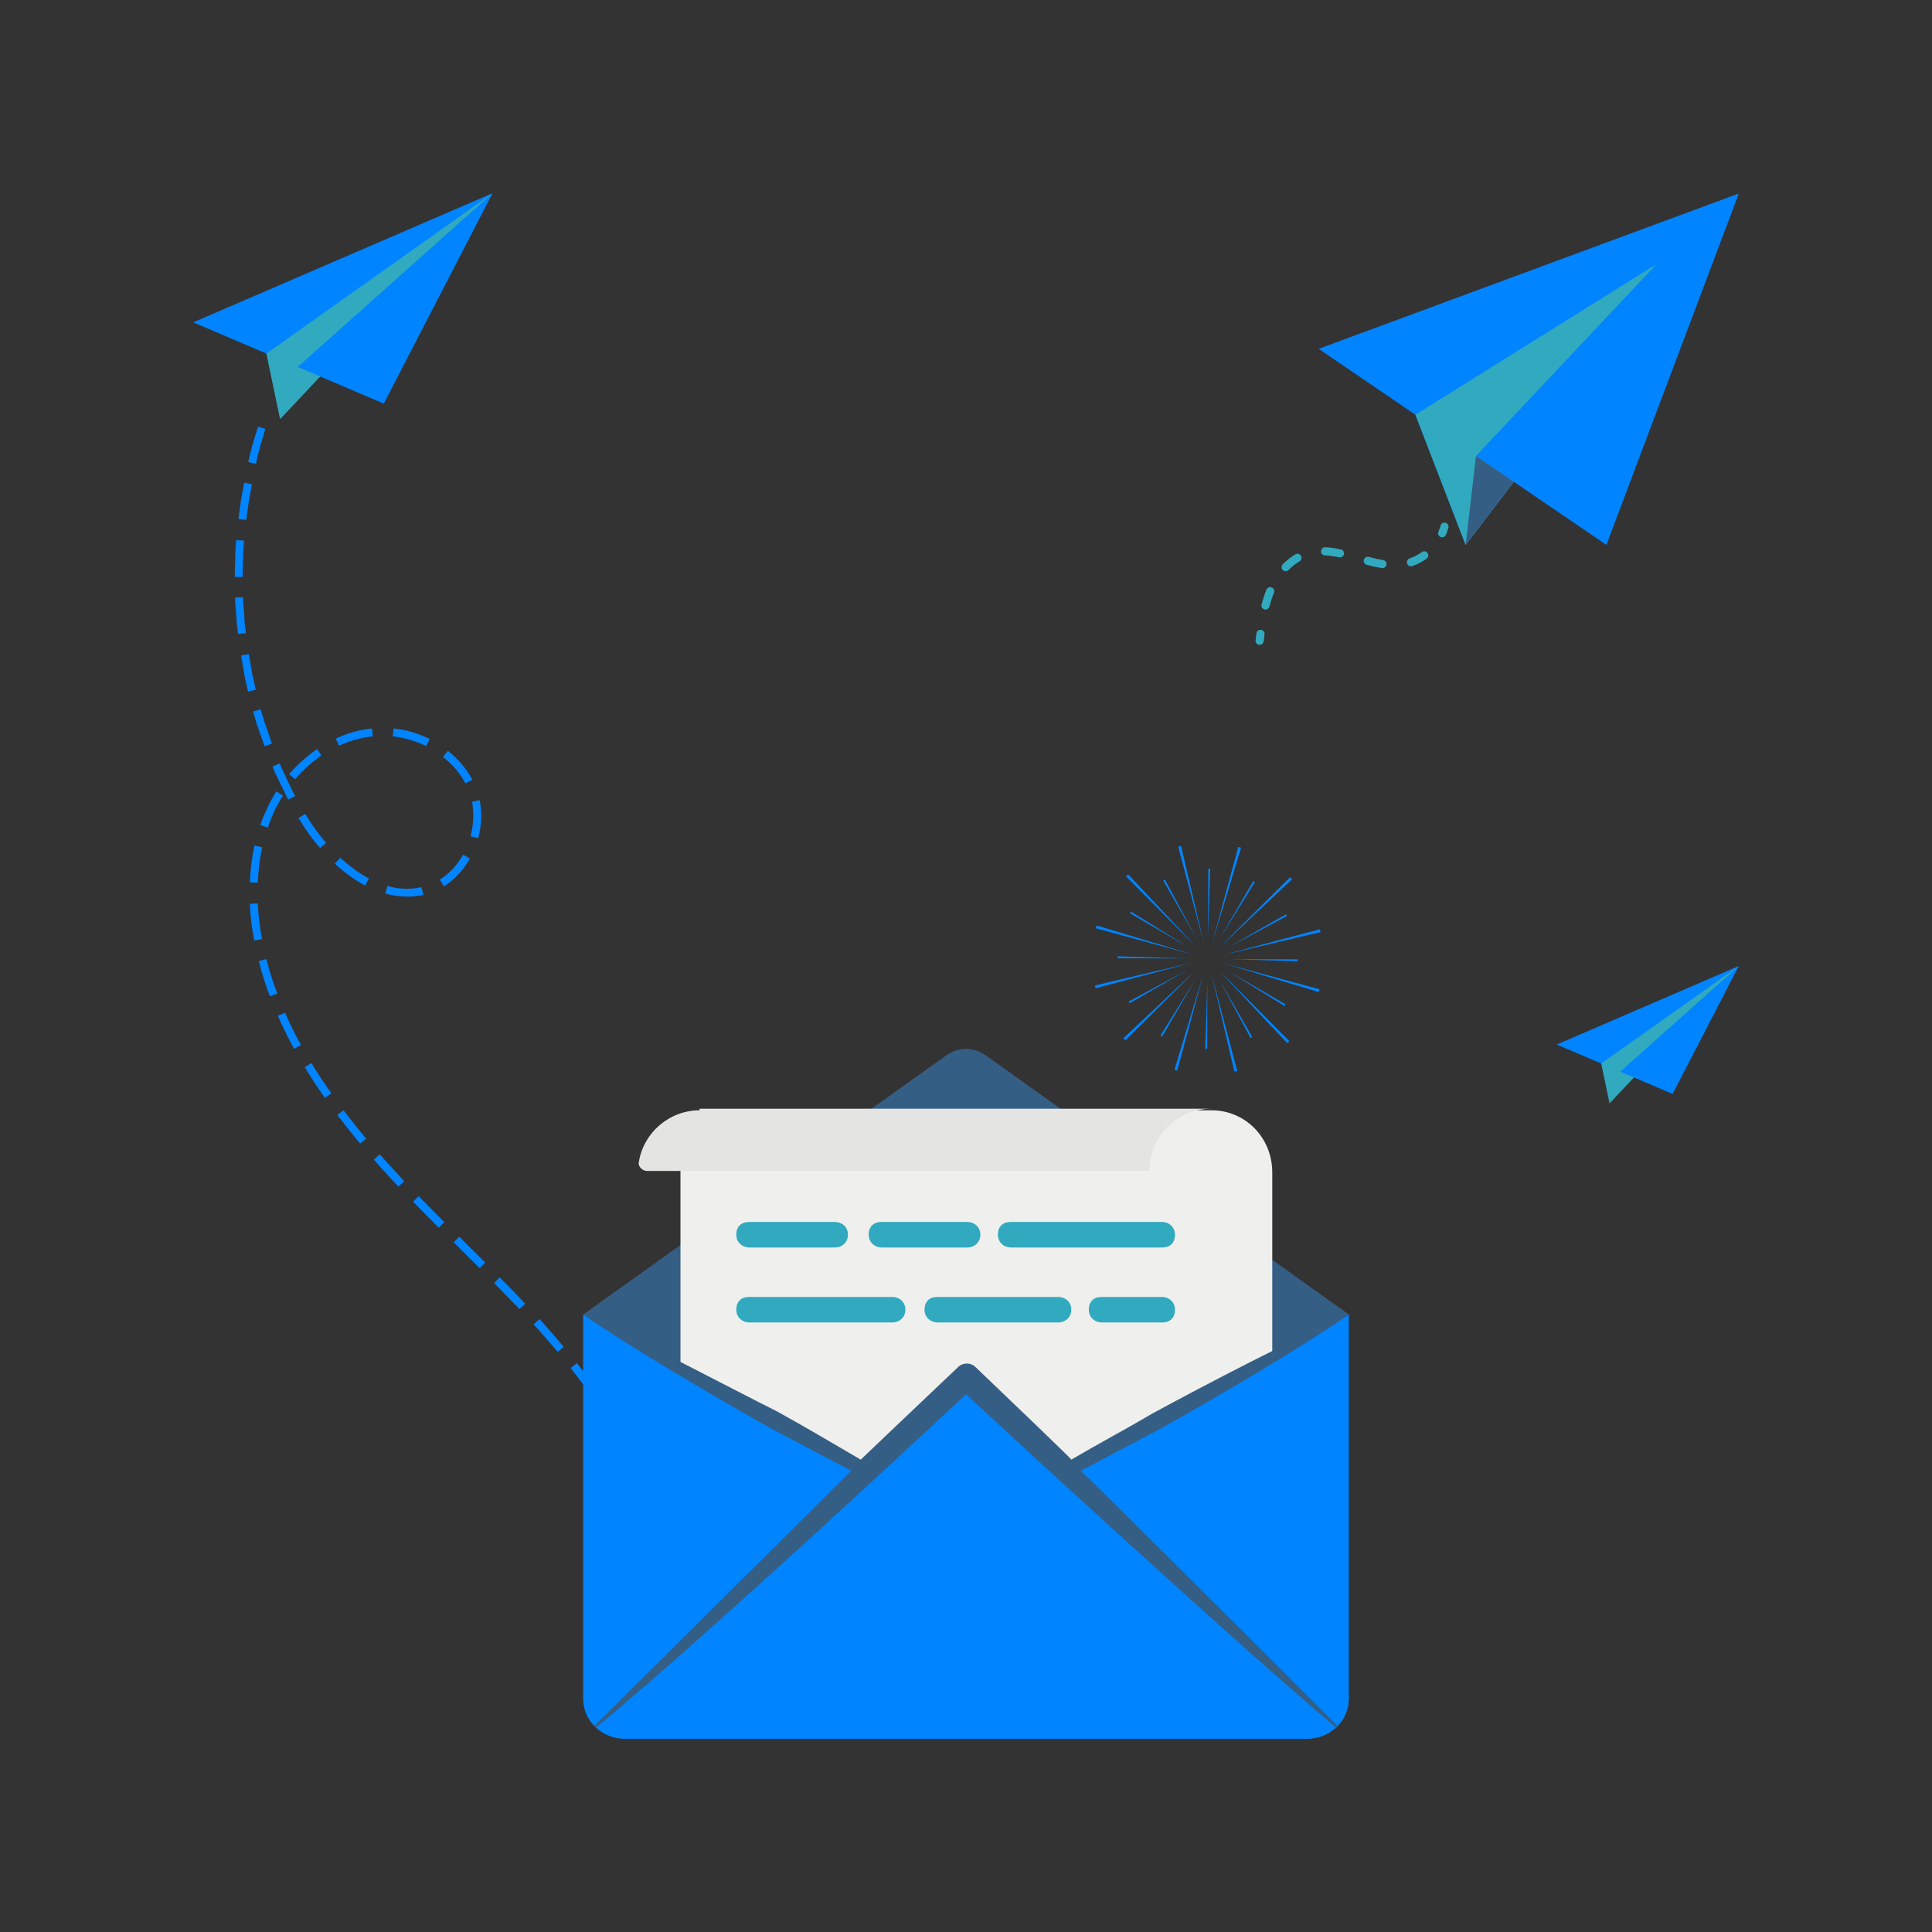 <svg xmlns="http://www.w3.org/2000/svg" xmlns:xlink="http://www.w3.org/1999/xlink" width="1080" viewBox="0 0 810 810" height="1080" preserveAspectRatio="xMidYMid meet"><rect x="0" y="0" width="810" height="810" fill="#333333" stroke="none"/><defs><clipPath id="8b4090622e"><path d="M 98 178 L 282 178 L 282 699 L 98 699 Z M 98 178 " clip-rule="nonzero"></path></clipPath><clipPath id="afc049e8e8"><path d="M 412.742 275.508 L 278.336 698.676 L -26.176 601.953 L 108.234 178.789 Z M 412.742 275.508 " clip-rule="nonzero"></path></clipPath><clipPath id="85587742cb"><path d="M 412.742 275.508 L 278.336 698.676 L -26.176 601.953 L 108.234 178.789 Z M 412.742 275.508 " clip-rule="nonzero"></path></clipPath><clipPath id="b1a715e7a6"><path d="M 552 81 L 728.809 81 L 728.809 229 L 552 229 Z M 552 81 " clip-rule="nonzero"></path></clipPath><clipPath id="970419af5e"><path d="M 526.309 110 L 695 110 L 695 270.75 L 526.309 270.75 Z M 526.309 110 " clip-rule="nonzero"></path></clipPath><clipPath id="947d931875"><path d="M 117 81 L 206.25 81 L 206.25 175.5 L 117 175.5 Z M 117 81 " clip-rule="nonzero"></path></clipPath><clipPath id="11c55aaf34"><path d="M 81 81 L 206.25 81 L 206.25 170 L 81 170 Z M 81 81 " clip-rule="nonzero"></path></clipPath><clipPath id="f549ae1ba2"><path d="M 111 81 L 206.25 81 L 206.25 175.5 L 111 175.5 Z M 111 81 " clip-rule="nonzero"></path></clipPath><clipPath id="5416a12cf4"><path d="M 674 405 L 729 405 L 729 462.75 L 674 462.75 Z M 674 405 " clip-rule="nonzero"></path></clipPath><clipPath id="d5aef130de"><path d="M 652.664 405 L 729 405 L 729 459 L 652.664 459 Z M 652.664 405 " clip-rule="nonzero"></path></clipPath><clipPath id="4f53bd2c66"><path d="M 671 405 L 729 405 L 729 462.75 L 671 462.75 Z M 671 405 " clip-rule="nonzero"></path></clipPath><clipPath id="e383261135"><path d="M 459.031 354.664 L 553.531 354.664 L 553.531 449.164 L 459.031 449.164 Z M 459.031 354.664 " clip-rule="nonzero"></path></clipPath></defs><g clip-path="url(#8b4090622e)"><g clip-path="url(#afc049e8e8)"><g clip-path="url(#85587742cb)"><path fill="#0084ff" d="M 103.211 217.949 L 99.965 217.574 L 100.984 209.949 L 102.367 202.344 L 105.621 203.004 L 104.289 210.438 Z M 154.68 368.324 C 150.363 366.016 146.375 362.973 142.66 359.641 L 140.383 362.098 C 144.211 365.652 148.457 368.777 153.09 371.277 Z M 106.395 285.367 C 106.125 284.16 105.77 282.922 105.609 281.656 L 104.32 274.234 L 101.059 274.785 L 102.379 282.406 C 102.539 283.672 102.895 284.91 103.137 286.203 L 104.008 289.941 L 107.238 289.188 Z M 102.648 261.824 L 102.371 257.992 L 102.09 254.164 C 102.016 252.926 101.855 251.66 101.895 250.359 L 98.57 250.52 C 98.531 251.816 98.691 253.086 98.766 254.324 L 99.047 258.152 L 99.324 261.984 C 99.484 263.25 99.645 264.516 99.801 265.781 L 103.098 265.426 C 102.969 264.355 102.809 263.09 102.648 261.824 Z M 128.023 341.246 L 125.145 342.949 C 127.828 347.449 130.793 351.664 134.23 355.562 L 136.707 353.355 C 133.496 349.625 130.566 345.605 128.023 341.246 Z M 115.012 340.105 C 115.559 338.969 116.105 337.832 116.711 336.809 C 117.344 335.703 117.863 334.652 118.668 333.598 L 115.879 331.777 C 115.16 332.855 114.5 334.051 113.867 335.16 C 113.234 336.266 112.66 337.488 112.113 338.625 C 111.539 339.844 111.078 341.004 110.5 342.227 C 110.012 343.473 109.551 344.637 109.145 345.91 L 112.262 346.992 C 112.637 345.805 113.102 344.641 113.562 343.48 C 114 342.402 114.547 341.266 115.012 340.105 Z M 111.574 304.688 L 110.93 302.895 C 110.75 302.277 110.574 301.66 110.395 301.039 L 109.301 297.418 L 106.129 298.281 L 107.195 301.988 C 107.375 302.605 107.551 303.223 107.73 303.84 L 108.375 305.637 L 110.93 312.902 L 114.016 311.73 Z M 120.859 335.23 L 123.773 333.723 C 122.5 331.539 121.48 329.16 120.406 326.945 C 119.359 324.648 118.199 322.41 117.262 320.055 L 114.234 321.34 C 115.145 323.781 116.305 326.02 117.438 328.344 C 118.598 330.582 119.617 332.961 120.859 335.23 Z M 164.633 308.727 C 169.516 309.25 174.301 310.676 178.672 312.812 L 180.18 309.832 C 175.41 307.477 170.285 305.941 165.035 305.395 Z M 186.078 371.656 C 190.633 368.801 194.379 364.66 196.988 359.969 L 194.148 358.32 C 191.781 362.523 188.453 366.238 184.371 368.777 Z M 197.25 350.605 L 200.449 351.438 C 201.898 346.285 202.133 340.84 201.125 335.469 L 197.922 336.137 C 198.809 341 198.539 345.965 197.25 350.605 Z M 161.566 374.625 C 166.715 376.074 172.246 376.336 177.473 375.188 L 176.723 371.957 C 172 372.984 167.094 372.828 162.395 371.43 Z M 155.957 305.41 C 150.637 305.965 145.5 307.422 140.766 309.66 L 142.164 312.629 C 146.645 310.59 151.473 309.223 156.316 308.703 Z M 111.211 179.809 L 108.066 178.809 C 106.672 183.789 105.133 188.633 104.078 193.723 L 107.305 194.465 C 108.305 189.547 109.844 184.703 111.211 179.809 Z M 121.246 324.594 L 123.758 326.703 C 126.918 322.938 130.703 319.555 134.777 316.734 L 132.934 314 C 128.582 317.105 124.57 320.602 121.246 324.594 Z M 195.133 328.422 L 198.043 326.914 C 195.523 322.188 191.969 318.066 187.777 314.77 L 185.73 317.395 C 189.633 320.41 192.844 324.141 195.133 328.422 Z M 101.891 234.18 C 101.93 232.883 101.941 231.668 102.062 230.398 L 102.32 226.645 L 99.02 226.441 L 98.734 230.277 C 98.613 231.547 98.66 232.871 98.621 234.168 C 98.543 236.766 98.469 239.359 98.418 241.867 L 101.691 241.879 C 101.766 239.285 101.844 236.688 101.891 234.18 Z M 270.758 619.465 C 269.852 617.023 268.719 614.699 267.672 612.402 L 264.703 613.801 C 265.75 616.098 266.883 618.422 267.734 620.746 C 268.668 623.102 269.715 625.398 270.453 627.785 L 273.539 626.613 C 272.715 624.199 271.695 621.82 270.758 619.465 Z M 246.566 577.551 L 241.859 571.473 L 239.238 573.539 L 243.863 579.59 C 245.355 581.656 246.852 583.719 248.348 585.785 L 251.086 583.941 C 249.559 581.68 248.062 579.613 246.566 577.551 Z M 255.922 591.09 L 253.129 592.82 C 255.809 597.039 258.41 601.512 260.754 605.906 L 263.668 604.398 C 261.262 599.895 258.66 595.422 255.922 591.09 Z M 231.305 558.766 C 229.586 556.816 227.949 554.895 226.203 553.031 L 223.727 555.238 C 225.473 557.102 227.105 559.023 228.824 560.973 C 230.461 562.895 232.094 564.816 233.812 566.766 L 236.348 564.672 C 234.656 562.637 232.938 560.688 231.305 558.766 Z M 209.492 535.562 L 207.156 537.91 C 210.762 541.578 214.281 545.223 217.801 548.863 L 220.191 546.633 C 216.727 542.82 213.125 539.148 209.492 535.562 Z M 278.395 698.488 L 280.145 690.906 C 280.504 688.309 280.945 685.738 281.277 683.223 L 278.031 682.848 C 277.699 685.359 277.285 687.848 276.98 690.277 L 275.309 697.602 Z M 281.156 658.867 L 277.863 659.227 C 278.414 664.266 278.598 669.281 278.5 674.297 L 281.828 674.422 C 281.895 669.203 281.68 663.992 281.156 658.867 Z M 279.176 646.266 C 278.93 644.973 278.574 643.738 278.305 642.531 L 277.348 638.766 C 276.992 637.531 276.637 636.297 276.281 635.059 L 273.078 636.008 C 273.438 637.242 273.82 638.395 274.176 639.629 L 275.07 643.281 C 275.344 644.488 275.699 645.723 275.969 646.934 L 276.672 650.617 L 279.934 650.062 Z M 134.613 452.109 C 133.23 449.988 131.848 447.863 130.578 445.684 L 127.781 447.414 C 129.055 449.598 130.523 451.746 131.879 453.953 C 133.262 456.078 134.73 458.227 136.227 460.293 L 138.902 458.336 C 137.492 456.297 136 454.234 134.613 452.109 Z M 109.926 355.23 L 106.699 354.488 C 105.559 359.551 104.93 364.773 104.777 369.965 L 108.105 370.086 C 108.262 365.176 108.84 360.121 109.926 355.23 Z M 192.559 518.496 L 190.227 520.84 L 201.094 531.68 L 203.426 529.336 Z M 122.734 431.504 C 121.602 429.18 120.527 426.969 119.508 424.586 L 116.48 425.867 C 117.504 428.25 118.637 430.574 119.766 432.898 C 120.898 435.223 122.145 437.488 123.305 439.727 L 126.242 438.133 C 125.055 435.98 123.785 433.801 122.734 431.504 Z M 108.062 378.77 L 104.734 378.93 C 104.977 384.055 105.559 389.289 106.59 394.293 L 109.852 393.742 C 108.906 388.766 108.328 383.812 108.062 378.77 Z M 114.945 413.035 L 113.766 409.387 C 113.41 408.152 112.945 406.973 112.672 405.766 L 111.691 402.086 L 108.516 402.949 L 109.473 406.715 C 109.828 407.949 110.27 409.211 110.625 410.445 L 111.805 414.094 C 112.246 415.355 112.711 416.535 113.18 417.711 L 116.266 416.539 C 115.883 415.391 115.414 414.211 114.945 413.035 Z M 148.676 471.449 L 144.023 465.48 L 141.43 467.461 L 146.141 473.543 L 150.988 479.477 L 153.523 477.383 Z M 175.516 501.484 L 173.184 503.828 C 176.785 507.5 180.305 511.141 183.938 514.727 L 186.273 512.383 C 182.668 508.711 179.121 505.156 175.516 501.484 Z M 164.324 489.605 C 162.578 487.742 160.945 485.82 159.199 483.957 L 156.723 486.16 C 158.441 488.109 160.102 489.949 161.82 491.898 C 163.566 493.762 165.285 495.711 167.059 497.488 L 169.453 495.254 C 167.734 493.309 166.07 491.469 164.324 489.605 Z M 164.324 489.605 " fill-opacity="1" fill-rule="nonzero"></path></g></g></g><path fill="#355e84" d="M 565.508 551.105 L 405 640.051 L 244.492 551.105 L 396.305 442.762 C 401.656 438.75 408.344 438.75 413.695 442.762 Z M 565.508 551.105 " fill-opacity="1" fill-rule="nonzero"></path><path fill="#efefed" d="M 507.992 465.5 C 507.324 465.5 507.324 465.5 506.656 465.5 L 297.996 465.5 C 291.309 465.5 285.289 470.852 285.289 477.539 L 285.289 645.402 L 533.406 645.402 L 533.406 491.582 C 533.406 476.871 522.035 465.5 507.992 465.5 Z M 507.992 465.5 " fill-opacity="1" fill-rule="nonzero"></path><path fill="#e4e4e3" d="M 293.312 465.5 C 280.605 465.5 269.906 474.863 267.898 486.902 C 267.23 488.91 269.238 490.914 271.246 490.914 L 481.91 490.914 C 481.91 476.871 493.277 464.832 507.992 464.832 L 293.312 464.832 Z M 293.312 465.5 " fill-opacity="1" fill-rule="nonzero"></path><path fill="#0084ff" d="M 447.133 616.645 L 405 577.855 L 362.867 617.312 L 244.492 551.105 L 244.492 712.281 C 244.492 721.645 252.52 729 261.883 729 L 548.117 729 C 557.48 729 565.508 721.645 565.508 712.281 L 565.508 551.105 Z M 447.133 616.645 " fill-opacity="1" fill-rule="nonzero"></path><path fill="#355e84" d="M 487.258 598.59 C 508.66 586.551 545.445 565.148 565.508 551.105 C 542.77 561.137 505.316 580.531 483.246 592.57 C 471.879 599.258 460.508 605.277 449.141 611.965 C 448.469 611.293 454.488 616.645 409.012 573.176 C 407.008 571.168 403.664 571.168 401.656 573.176 C 387.613 586.551 362.199 610.625 360.859 611.965 C 349.492 605.277 338.121 598.59 326.086 591.898 C 304.684 581.199 267.23 561.137 244.492 551.105 C 264.555 565.148 301.34 586.551 322.738 598.59 C 334.109 604.605 345.48 610.625 356.848 616.645 C 339.461 634.035 259.875 712.949 249.176 723.648 C 249.176 723.648 249.844 723.648 249.844 724.32 C 299.332 683.523 404.332 585.211 405 584.543 C 405.668 585.211 512.672 684.191 560.156 724.32 C 560.156 724.32 560.824 724.32 560.824 723.648 C 550.125 712.949 471.211 634.035 453.152 616.645 C 464.52 610.625 475.891 604.605 487.258 598.59 Z M 487.258 598.59 " fill-opacity="1" fill-rule="nonzero"></path><path fill="#31a9bf" d="M 487.258 523.016 L 423.727 523.016 C 421.051 523.016 418.375 521.012 418.375 517.664 C 418.375 514.32 420.383 512.316 423.727 512.316 L 487.258 512.316 C 489.934 512.316 492.609 514.32 492.609 517.664 C 492.609 521.012 490.605 523.016 487.258 523.016 Z M 487.258 523.016 " fill-opacity="1" fill-rule="nonzero"></path><path fill="#31a9bf" d="M 405.668 523.016 L 369.555 523.016 C 366.879 523.016 364.203 521.012 364.203 517.664 C 364.203 514.32 366.211 512.316 369.555 512.316 L 405.668 512.316 C 408.344 512.316 411.02 514.32 411.02 517.664 C 411.02 521.012 408.344 523.016 405.668 523.016 Z M 405.668 523.016 " fill-opacity="1" fill-rule="nonzero"></path><path fill="#31a9bf" d="M 350.16 523.016 L 314.047 523.016 C 311.371 523.016 308.695 521.012 308.695 517.664 C 308.695 514.32 310.703 512.316 314.047 512.316 L 350.16 512.316 C 352.836 512.316 355.512 514.32 355.512 517.664 C 355.512 521.012 352.836 523.016 350.16 523.016 Z M 350.16 523.016 " fill-opacity="1" fill-rule="nonzero"></path><path fill="#31a9bf" d="M 487.258 554.449 L 461.848 554.449 C 459.172 554.449 456.496 552.441 456.496 549.098 C 456.496 545.754 458.504 543.75 461.848 543.75 L 487.258 543.75 C 489.934 543.75 492.609 545.754 492.609 549.098 C 492.609 552.441 490.605 554.449 487.258 554.449 Z M 487.258 554.449 " fill-opacity="1" fill-rule="nonzero"></path><path fill="#31a9bf" d="M 443.789 554.449 L 392.961 554.449 C 390.285 554.449 387.613 552.441 387.613 549.098 C 387.613 545.754 389.617 543.75 392.961 543.75 L 443.789 543.75 C 446.465 543.75 449.141 545.754 449.141 549.098 C 449.141 552.441 446.465 554.449 443.789 554.449 Z M 443.789 554.449 " fill-opacity="1" fill-rule="nonzero"></path><path fill="#31a9bf" d="M 374.234 554.449 L 314.047 554.449 C 311.371 554.449 308.695 552.441 308.695 549.098 C 308.695 545.754 310.703 543.75 314.047 543.75 L 374.234 543.75 C 376.91 543.75 379.586 545.754 379.586 549.098 C 379.586 552.441 376.91 554.449 374.234 554.449 Z M 374.234 554.449 " fill-opacity="1" fill-rule="nonzero"></path><g clip-path="url(#b1a715e7a6)"><path fill="#0084ff" d="M 729.008 81.129 L 673.496 228.453 L 634.664 201.988 L 614.477 228.453 L 614.473 228.453 L 593.418 173.887 L 552.859 146.25 Z M 729.008 81.129 " fill-opacity="1" fill-rule="nonzero"></path></g><g clip-path="url(#970419af5e)"><path fill="#31a9bf" d="M 534.121 248.52 C 533.391 250.297 532.777 252.188 532.234 254.289 C 532.035 255.059 531.34 255.566 530.578 255.566 C 530.438 255.566 530.289 255.555 530.148 255.516 C 529.234 255.281 528.688 254.348 528.922 253.434 C 529.504 251.184 530.168 249.156 530.953 247.23 C 531.312 246.355 532.309 245.938 533.184 246.293 C 534.055 246.648 534.477 247.645 534.121 248.52 Z M 543.098 232.402 C 541.223 233.5 539.438 234.91 537.809 236.578 C 537.148 237.254 537.156 238.336 537.836 238.996 C 538.168 239.324 538.598 239.484 539.031 239.484 C 539.469 239.48 539.91 239.309 540.25 238.969 C 541.672 237.516 543.207 236.301 544.824 235.352 C 545.641 234.875 545.914 233.828 545.438 233.012 C 544.957 232.199 543.914 231.926 543.098 232.402 Z M 562.145 230.332 C 559.738 229.812 557.602 229.52 555.621 229.438 C 554.68 229.398 553.879 230.133 553.84 231.074 C 553.801 232.016 554.535 232.812 555.477 232.852 C 557.266 232.926 559.207 233.195 561.422 233.672 C 561.543 233.695 561.664 233.711 561.781 233.711 C 562.57 233.711 563.277 233.164 563.453 232.363 C 563.652 231.441 563.066 230.531 562.145 230.332 Z M 528.688 264.051 C 527.75 263.93 526.895 264.594 526.777 265.531 C 526.656 266.504 526.535 267.48 526.418 268.445 C 526.305 269.387 526.969 270.234 527.906 270.352 C 527.977 270.363 528.047 270.367 528.117 270.367 C 528.969 270.367 529.703 269.727 529.812 268.863 C 529.93 267.895 530.047 266.93 530.168 265.961 C 530.285 265.023 529.625 264.168 528.688 264.051 Z M 606.031 219.145 C 605.117 218.902 604.188 219.445 603.941 220.359 C 603.719 221.215 603.426 222.062 603.066 222.895 C 602.695 223.762 603.098 224.766 603.965 225.137 C 604.188 225.227 604.414 225.273 604.641 225.273 C 605.305 225.277 605.934 224.887 606.215 224.238 C 606.633 223.254 606.98 222.242 607.25 221.234 C 607.488 220.32 606.945 219.387 606.031 219.145 Z M 579.859 234.801 C 578.113 234.531 576.215 234.117 573.879 233.496 C 572.973 233.254 572.035 233.793 571.789 234.707 C 571.547 235.621 572.09 236.559 573 236.797 C 575.457 237.453 577.469 237.891 579.34 238.176 C 579.43 238.191 579.516 238.195 579.605 238.195 C 580.434 238.199 581.164 237.594 581.289 236.75 C 581.43 235.816 580.793 234.941 579.859 234.801 Z M 596.117 231.461 C 594.516 232.602 592.785 233.5 590.98 234.125 C 590.086 234.434 589.613 235.406 589.918 236.301 C 590.164 237.008 590.828 237.453 591.535 237.453 C 591.719 237.449 591.906 237.418 592.094 237.355 C 594.211 236.621 596.234 235.578 598.105 234.238 C 598.871 233.691 599.055 232.621 598.5 231.855 C 597.953 231.09 596.883 230.91 596.117 231.461 Z M 618.809 191.199 L 618.809 191.191 L 694.625 110.641 L 593.418 173.887 L 614.473 228.453 L 614.477 228.426 L 614.477 228.453 L 634.664 201.988 L 618.812 191.191 Z M 618.809 191.199 " fill-opacity="1" fill-rule="nonzero"></path></g><path fill="#355e84" d="M 618.812 191.191 L 614.477 228.453 L 634.664 201.988 Z M 618.812 191.191 " fill-opacity="1" fill-rule="nonzero"></path><g clip-path="url(#947d931875)"><path fill="#31a9bf" d="M 123.645 153.355 L 206.508 81 L 117.414 175.762 Z M 123.645 153.355 " fill-opacity="1" fill-rule="nonzero"></path></g><g clip-path="url(#11c55aaf34)"><path fill="#0084ff" d="M 160.91 169.223 L 81 135.145 L 206.508 81 Z M 160.91 169.223 " fill-opacity="1" fill-rule="nonzero"></path></g><g clip-path="url(#f549ae1ba2)"><path fill="#31a9bf" d="M 117.414 175.762 L 111.676 148.227 L 206.508 81 L 124.84 153.84 Z M 117.414 175.762 " fill-opacity="1" fill-rule="nonzero"></path></g><g clip-path="url(#5416a12cf4)"><path fill="#31a9bf" d="M 678.602 449 L 728.988 405 L 674.809 462.625 Z M 678.602 449 " fill-opacity="1" fill-rule="nonzero"></path></g><g clip-path="url(#d5aef130de)"><path fill="#0084ff" d="M 701.262 458.645 L 652.668 437.926 L 728.988 405 Z M 701.262 458.645 " fill-opacity="1" fill-rule="nonzero"></path></g><g clip-path="url(#4f53bd2c66)"><path fill="#31a9bf" d="M 674.812 462.625 L 671.32 445.879 L 728.988 405 L 679.324 449.293 Z M 674.812 462.625 " fill-opacity="1" fill-rule="nonzero"></path></g><g clip-path="url(#e383261135)"><path fill="#0084ff" d="M 506.582 364.23 L 507.395 364.242 L 506.504 392.129 Z M 516.344 365.566 L 517.125 365.789 L 509.062 392.523 Z M 525.422 369.402 L 526.117 369.82 L 511.41 393.531 Z M 533.211 375.449 L 533.773 376.035 L 513.43 395.129 Z M 539.152 383.309 L 539.547 384.016 L 514.961 397.207 Z M 542.863 392.43 L 543.062 393.215 L 515.902 399.609 Z M 544.09 402.207 L 544.074 403.02 L 516.188 402.129 Z M 542.738 411.969 L 542.516 412.75 L 515.801 404.695 Z M 538.91 421.047 L 538.496 421.758 L 514.789 407.051 Z M 532.863 428.832 L 532.277 429.395 L 513.188 409.051 Z M 525.008 434.781 L 524.297 435.176 L 511.133 410.594 Z M 515.883 438.492 L 515.098 438.688 L 508.723 411.543 Z M 506.105 439.715 L 505.309 439.703 L 506.199 411.816 Z M 496.348 438.367 L 495.566 438.145 L 503.629 411.445 Z M 487.27 434.539 L 486.566 434.129 L 501.273 410.422 Z M 479.48 428.488 L 478.918 427.906 L 499.262 408.809 Z M 473.531 420.633 L 473.141 419.922 L 497.746 406.762 Z M 469.82 411.512 L 469.629 410.734 L 496.793 404.367 Z M 468.598 401.734 L 468.609 400.922 L 496.496 401.812 Z M 469.953 391.973 L 470.176 391.191 L 496.891 399.266 Z M 473.781 382.895 L 474.199 382.199 L 497.906 396.906 Z M 479.828 375.109 L 480.414 374.547 L 499.508 394.887 Z M 487.691 369.16 L 488.402 368.766 L 501.582 393.359 Z M 496.812 365.457 L 497.598 365.262 L 503.977 392.426 Z M 519.145 355.062 L 520.328 355.402 L 508.203 395.473 Z M 540.883 367.746 L 541.738 368.637 L 511.215 397.277 Z M 553.371 389.594 L 553.668 390.789 L 512.914 400.336 Z M 553.254 414.766 L 552.926 415.949 L 512.875 403.836 Z M 540.574 436.508 L 539.684 437.363 L 511.051 406.848 Z M 518.723 448.996 L 517.527 449.293 L 507.98 408.543 Z M 493.555 448.883 L 492.375 448.559 L 504.484 408.508 Z M 471.816 436.203 L 470.957 435.312 L 501.48 406.684 Z M 459.328 414.352 L 459.031 413.156 L 499.785 403.613 Z M 459.438 389.188 L 459.777 388.004 L 499.828 400.113 Z M 472.121 367.449 L 473.012 366.594 L 501.645 397.113 Z M 493.965 354.961 L 495.164 354.664 L 504.707 395.414 L 493.965 354.961 " fill-opacity="1" fill-rule="nonzero"></path></g></svg>